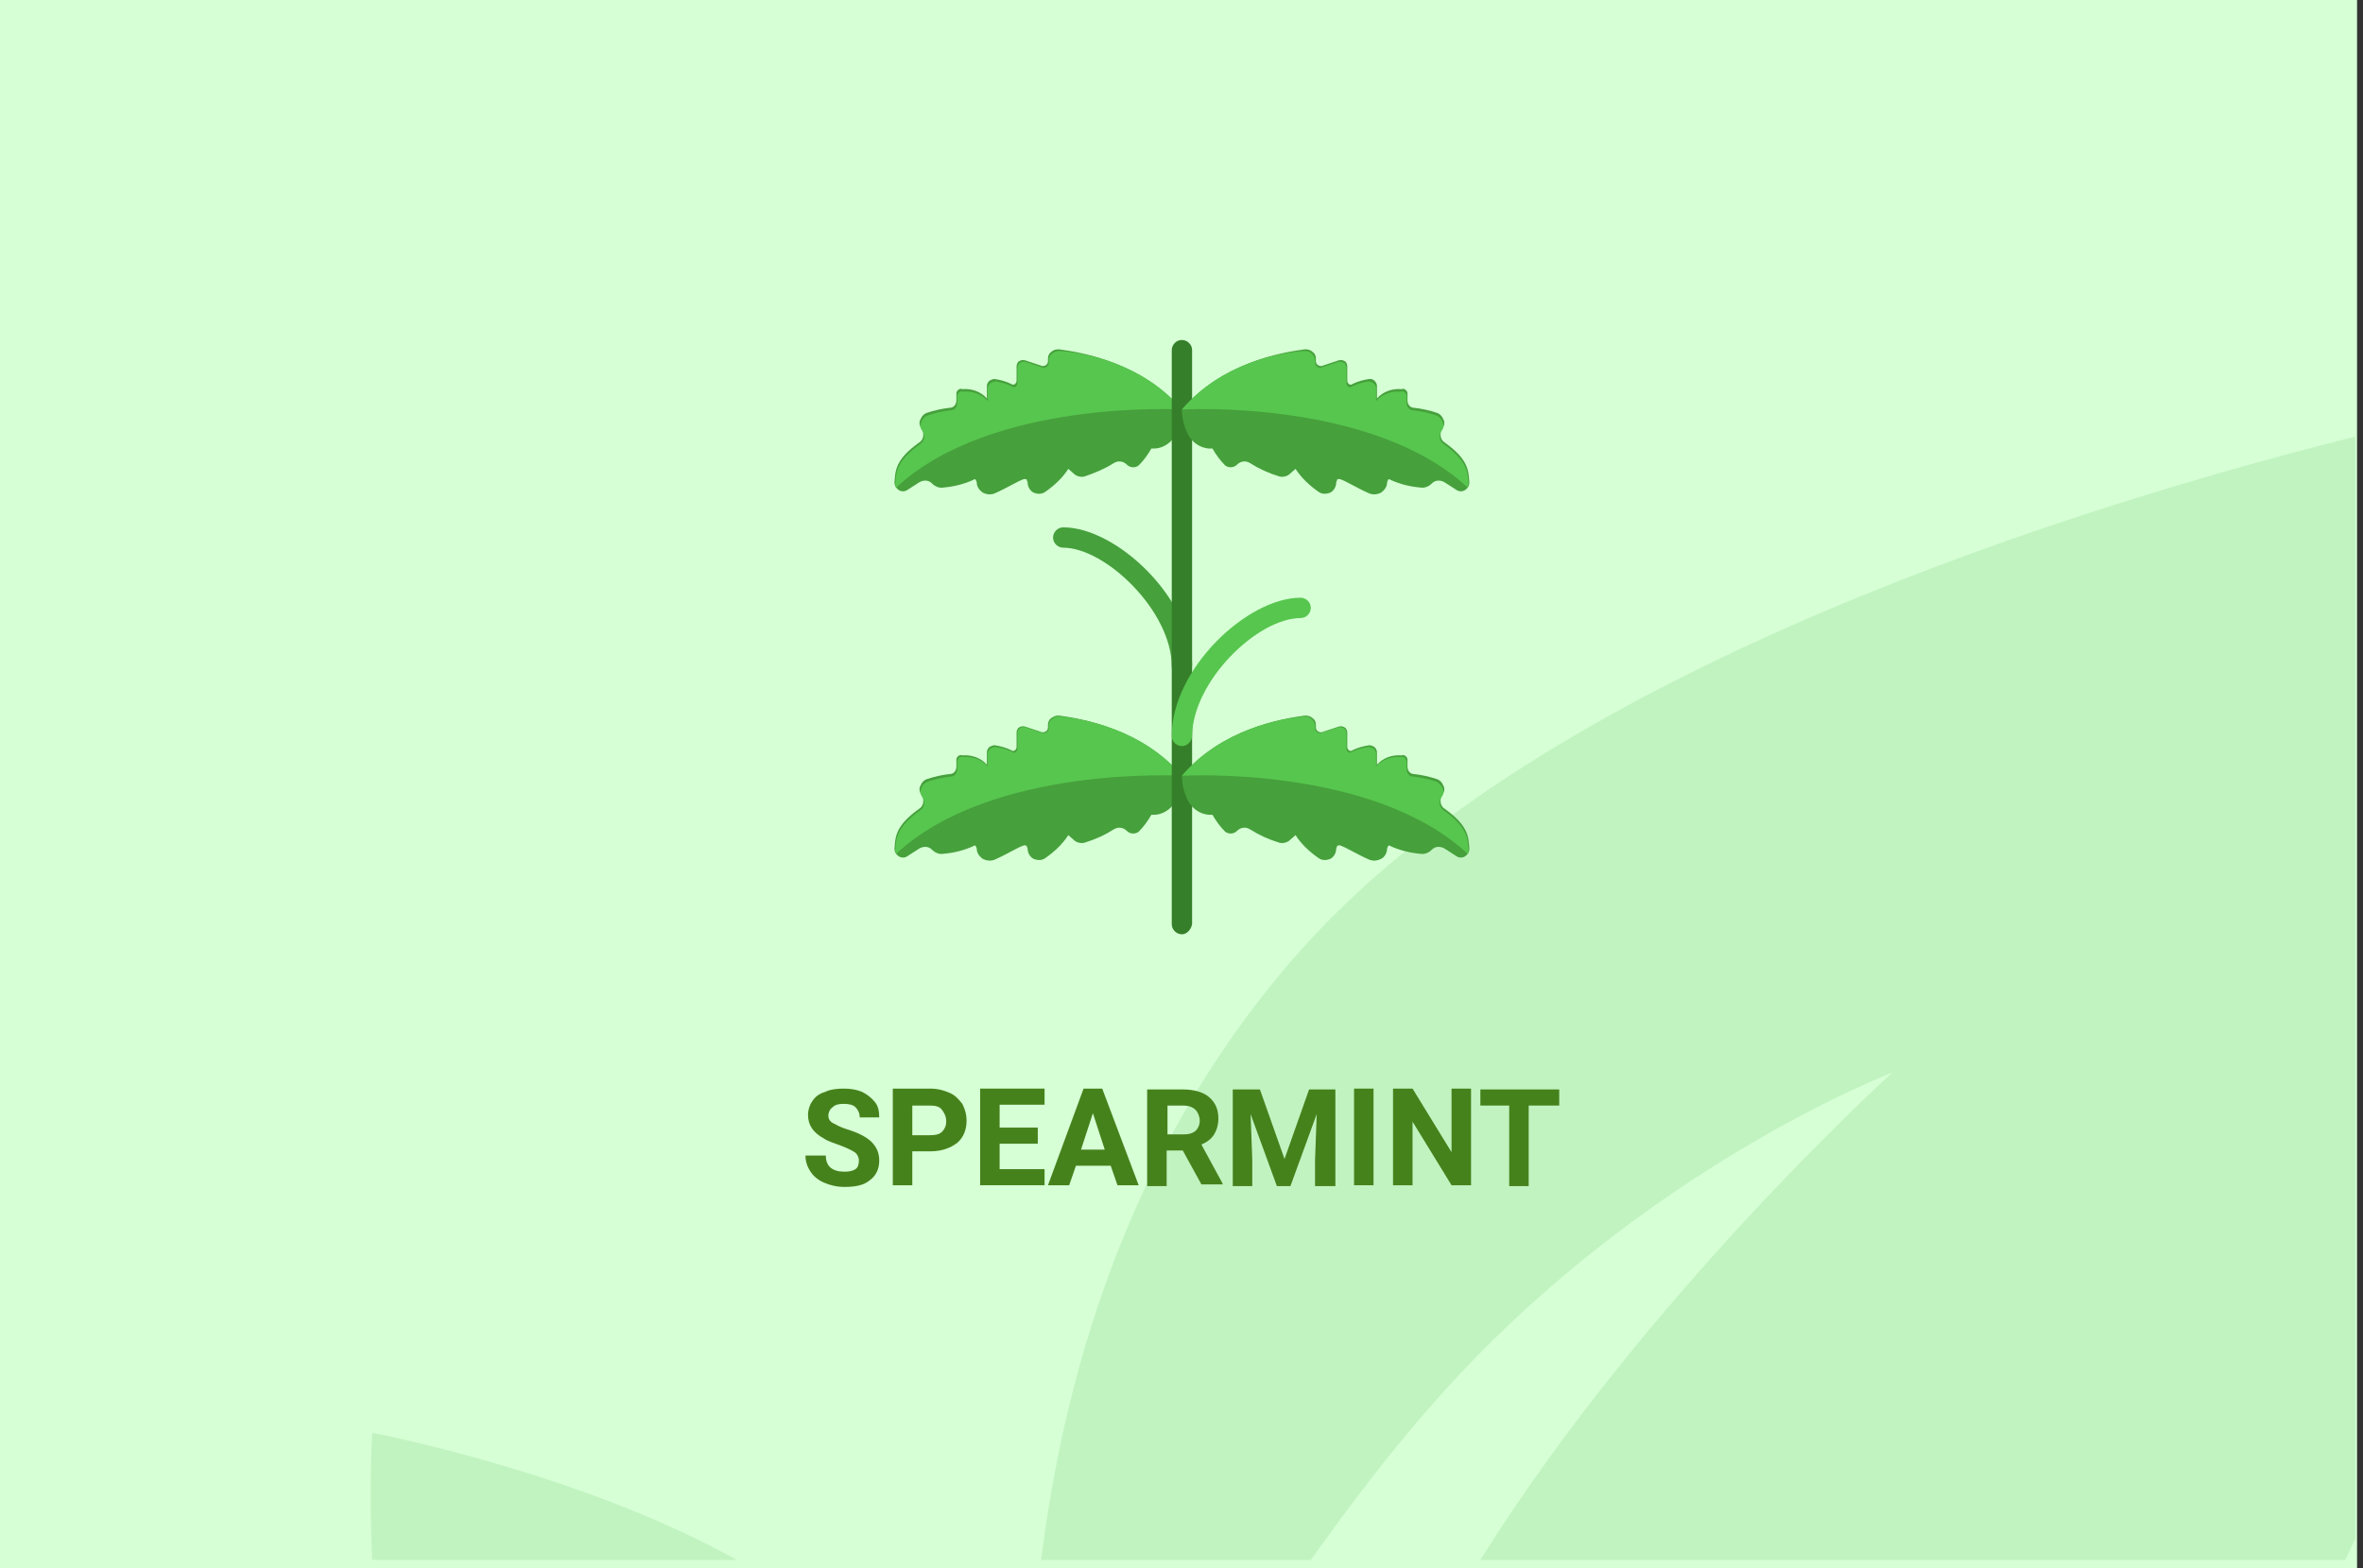 <?xml version="1.0" encoding="utf-8"?>
<!-- Generator: Adobe Illustrator 16.0.4, SVG Export Plug-In . SVG Version: 6.00 Build 0)  -->
<!DOCTYPE svg PUBLIC "-//W3C//DTD SVG 1.1//EN" "http://www.w3.org/Graphics/SVG/1.1/DTD/svg11.dtd">
<svg version="1.1" id="Слой_1" xmlns="http://www.w3.org/2000/svg" xmlns:xlink="http://www.w3.org/1999/xlink" x="0px" y="0px"
	 width="278.7px" height="185px" viewBox="0 0 278.7 185" enable-background="new 0 0 278.7 185" xml:space="preserve">
<rect x="0" y="0" width="278.7" height="185" fill="#333333" stroke="none"/>
<g id="Rectangle_756_1_" enable-background="new    ">
	<g id="Rectangle_756">
		<g>
			<rect fill="#D6FFD5" width="278" height="185"/>
		</g>
	</g>
</g>
<g id="Rectangle_757_copy_1_" enable-background="new    ">
	<g id="Rectangle_757_copy">
		<g>
			<path fill="#C1F3C0" d="M43.9,184h43c-18.6-10.4-43-15-43-15S43.5,175.2,43.9,184z M154.299,111.1
				C134,133.3,125.7,160.6,122.8,184h31.8c4.699-6.6,9.699-13.2,15-19.1c24-27.101,53.6-38.4,53.6-38.4S194,152.9,174.6,184h102
				c0.4-0.8,0.8-1.7,1.199-2.5v-130C246.1,59.4,184.1,78.5,154.299,111.1z"/>
		</g>
	</g>
</g>
<g>
	<path fill="#46821C" d="M101.3,136.9c0-0.4-0.2-0.801-0.5-1c-0.3-0.2-0.9-0.5-1.7-0.801c-0.8-0.3-1.5-0.5-1.9-0.8
		c-1.3-0.7-1.9-1.6-1.9-2.8c0-0.6,0.2-1.2,0.5-1.6c0.3-0.5,0.8-0.9,1.5-1.101c0.6-0.3,1.4-0.399,2.2-0.399s1.5,0.1,2.2,0.399
		c0.6,0.3,1.1,0.7,1.5,1.2c0.4,0.5,0.5,1.1,0.5,1.8h-2.3c0-0.5-0.2-0.899-0.5-1.2c-0.3-0.3-0.8-0.399-1.4-0.399s-1,0.1-1.3,0.399
		c-0.3,0.2-0.5,0.601-0.5,1c0,0.4,0.2,0.7,0.6,0.9c0.4,0.2,0.9,0.5,1.6,0.7c1.3,0.399,2.3,0.899,2.9,1.5c0.6,0.6,0.9,1.3,0.9,2.2
		c0,1-0.4,1.8-1.1,2.3c-0.7,0.6-1.7,0.8-3,0.8c-0.9,0-1.7-0.2-2.4-0.5c-0.7-0.3-1.3-0.8-1.6-1.3c-0.4-0.601-0.6-1.2-0.6-1.9h2.4
		c0,1.3,0.8,1.9,2.2,1.9c0.6,0,1-0.101,1.3-0.3C101.2,137.7,101.3,137.3,101.3,136.9z"/>
	<path fill="#46821C" d="M107.6,135.8v4h-2.3V128.4h4.4c0.9,0,1.6,0.199,2.3,0.5c0.7,0.3,1.1,0.8,1.5,1.3c0.3,0.6,0.5,1.2,0.5,2
		c0,1.1-0.4,2-1.1,2.6c-0.8,0.601-1.8,1-3.2,1H107.6L107.6,135.8z M107.6,133.9h2.1c0.6,0,1.1-0.101,1.4-0.4
		c0.3-0.3,0.5-0.7,0.5-1.2c0-0.6-0.2-1-0.5-1.399c-0.3-0.4-0.8-0.5-1.4-0.5h-2.1V133.9z"/>
	<path fill="#46821C" d="M122.4,134.9h-4.5v3h5.3v1.899h-7.6V128.4h7.6v1.899h-5.3v2.7h4.5V134.9z"/>
	<path fill="#46821C" d="M131,137.5h-4.1l-0.8,2.3h-2.5l4.2-11.399h2.2l4.3,11.399h-2.5L131,137.5z M127.5,135.6h2.8l-1.4-4.3
		L127.5,135.6z"/>
	<path fill="#46821C" d="M139.5,135.7h-1.9v4.2h-2.3v-11.4h4.2c1.299,0,2.4,0.3,3.1,0.9c0.699,0.6,1.1,1.399,1.1,2.5
		c0,0.8-0.199,1.399-0.5,1.899c-0.3,0.5-0.8,0.9-1.5,1.2l2.5,4.6v0.101h-2.5L139.5,135.7z M137.7,133.8h1.9c0.6,0,1-0.1,1.4-0.399
		c0.299-0.301,0.5-0.7,0.5-1.2s-0.201-1-0.5-1.3c-0.301-0.301-0.801-0.5-1.4-0.5h-1.9V133.8z"/>
	<path fill="#46821C" d="M148.6,128.5l2.9,8.2l2.899-8.2h3.101v11.4h-2.4V136.8l0.199-5.399l-3.1,8.5h-1.6l-3.1-8.5l0.199,5.399
		v3.101h-2.3v-11.4H148.6z"/>
	<path fill="#46821C" d="M162,139.8H159.7V128.4H162V139.8z"/>
	<path fill="#46821C" d="M173.5,139.8H171.2l-4.6-7.5v7.5h-2.301V128.4h2.301l4.6,7.5v-7.5h2.301V139.8z"/>
	<path fill="#46821C" d="M183.799,130.4h-3.5v9.5H178v-9.5h-3.4v-1.9h9.3v1.9H183.799z"/>
</g>
<g>
	<path fill="#46A03C" d="M139.4,91.5c0,1.1-0.3,2.2-0.8,3.1c-0.6,1-1.7,1.601-2.8,1.5c-0.4,0.7-0.9,1.4-1.5,2
		c-0.4,0.301-1,0.301-1.4-0.1s-1-0.5-1.5-0.2c-1.1,0.7-2.2,1.2-3.5,1.601c-0.4,0.1-0.8,0-1.1-0.2l-0.8-0.7c-0.7,1.1-1.7,2-2.7,2.7
		c-0.4,0.3-0.9,0.3-1.4,0.1c-0.4-0.2-0.7-0.7-0.7-1.2c0-0.1-0.1-0.199-0.1-0.3c-0.1-0.1-0.2-0.1-0.3-0.1c-0.7,0.2-2.1,1.1-3.5,1.7
		c-0.5,0.199-1,0.1-1.4-0.101c-0.4-0.3-0.7-0.7-0.7-1.2c0-0.1-0.1-0.199-0.1-0.3c-0.1-0.1-0.2-0.1-0.3,0c-1.1,0.5-2.3,0.8-3.5,0.9
		c-0.5,0.1-1-0.101-1.4-0.5c-0.4-0.4-1-0.4-1.5-0.101L107,101c-0.3,0.2-0.7,0.2-1,0s-0.5-0.5-0.5-0.9c0.1-1.399,0.1-2.699,2.9-4.699
		c0.5-0.301,0.6-0.9,0.4-1.5l-0.2-0.301c-0.2-0.3-0.2-0.7,0-1c0.1-0.3,0.4-0.6,0.7-0.7c0.9-0.3,1.8-0.5,2.7-0.6
		c0.5,0,0.8-0.4,0.8-0.9v-0.8c0-0.2,0.1-0.3,0.2-0.4c0.1-0.1,0.3-0.2,0.5-0.1c1.1-0.1,2.2,0.3,2.9,1.1v-1.5c0-0.2,0.1-0.4,0.3-0.6
		c0.2-0.1,0.4-0.2,0.6-0.2c0.7,0.1,1.4,0.3,2,0.6c0.1,0.1,0.3,0.1,0.4,0c0.1-0.1,0.2-0.2,0.2-0.4v-1.7c0-0.2,0.1-0.5,0.3-0.6
		c0.2-0.1,0.4-0.2,0.7-0.1c0.6,0.2,1.2,0.4,1.8,0.6c0.2,0.1,0.4,0.1,0.6,0c0.2-0.1,0.3-0.3,0.3-0.5v-0.3c0-0.3,0.1-0.6,0.4-0.8
		c0.3-0.2,0.5-0.3,0.9-0.3C127.8,84.8,134.7,86,139.4,91.5z"/>
	<path fill="#46A03C" d="M139.4,48.3c0,1.1-0.3,2.2-0.8,3.1c-0.6,1-1.7,1.6-2.8,1.5c-0.4,0.7-0.9,1.4-1.5,2c-0.4,0.3-1,0.3-1.4-0.1
		c-0.4-0.4-1-0.5-1.5-0.2c-1.1,0.7-2.3,1.2-3.5,1.6c-0.4,0.1-0.8,0-1.1-0.2l-0.8-0.7c-0.7,1.1-1.7,2-2.7,2.7
		c-0.4,0.3-0.9,0.3-1.4,0.1c-0.4-0.2-0.7-0.7-0.7-1.2c0-0.1-0.1-0.2-0.1-0.3s-0.2-0.1-0.3-0.1c-0.7,0.2-2.1,1.1-3.5,1.7
		c-0.5,0.2-1,0.1-1.4-0.1c-0.4-0.3-0.7-0.7-0.7-1.2c0-0.1-0.1-0.2-0.1-0.3c-0.1-0.1-0.2-0.1-0.3,0c-1.1,0.5-2.3,0.8-3.5,0.9
		c-0.5,0.1-1-0.1-1.4-0.5s-1-0.4-1.5-0.1l-1.4,0.9c-0.3,0.2-0.7,0.2-1,0c-0.3-0.2-0.5-0.5-0.5-0.9c0.1-1.4,0.1-2.7,2.9-4.7
		c0.5-0.3,0.6-0.9,0.4-1.5l-0.2-0.3c-0.2-0.3-0.2-0.7,0-1c0.1-0.3,0.4-0.6,0.7-0.7c0.9-0.3,1.8-0.5,2.7-0.6c0.5,0,0.8-0.4,0.8-0.9
		v-0.8c0-0.2,0.1-0.3,0.2-0.4s0.3-0.2,0.5-0.1c1.1-0.1,2.2,0.3,2.9,1.1v-1.5c0-0.2,0.1-0.4,0.3-0.6c0.2-0.1,0.4-0.2,0.6-0.2
		c0.7,0.1,1.4,0.3,2,0.6c0.1,0.1,0.3,0.1,0.4,0c0.1-0.1,0.2-0.2,0.2-0.4v-1.7c0-0.2,0.1-0.5,0.3-0.6c0.2-0.1,0.4-0.2,0.7-0.1
		c0.6,0.2,1.2,0.4,1.8,0.6c0.2,0.1,0.4,0.1,0.6,0c0.2-0.1,0.3-0.3,0.3-0.5v-0.3c0-0.3,0.1-0.6,0.4-0.8c0.2-0.2,0.5-0.3,0.9-0.3
		C127.8,41.6,134.7,42.8,139.4,48.3z"/>
	<path fill="#57C64E" d="M139.4,48.3c0,0-22.4-1.3-33.7,9.2c-0.1-0.1-0.1-0.3-0.1-0.4c0.1-1.4,0.1-2.7,2.9-4.7
		c0.5-0.3,0.6-0.9,0.4-1.4l-0.2-0.3c-0.2-0.3-0.2-0.7,0-1c0.1-0.3,0.4-0.6,0.7-0.7c0.9-0.3,1.8-0.5,2.7-0.6c0.5,0,0.8-0.4,0.8-0.9
		v-0.8c0-0.2,0.1-0.3,0.2-0.4c0.1-0.1,0.3-0.2,0.5-0.1c1.1-0.1,2.2,0.3,2.9,1.1v-1.5c0-0.2,0.1-0.4,0.3-0.6c0.2-0.1,0.4-0.2,0.6-0.2
		c0.7,0.1,1.4,0.3,2,0.6c0.1,0.1,0.3,0.1,0.4,0c0.1-0.1,0.2-0.2,0.2-0.4v-1.8c0-0.2,0.1-0.5,0.3-0.6c0.2-0.1,0.4-0.2,0.7-0.1
		c0.6,0.2,1.2,0.4,1.8,0.6c0.2,0.1,0.4,0.1,0.6,0c0.2-0.1,0.3-0.3,0.3-0.5v-0.3c0-0.3,0.1-0.6,0.4-0.8c0.3-0.2,0.5-0.3,0.9-0.3
		C127.8,41.6,134.7,42.8,139.4,48.3z"/>
	<path fill="#46A03C" d="M139.4,79.8c-0.6,0-1.2-0.5-1.2-1.2c0-6.5-7.8-14-12.8-14c-0.6,0-1.2-0.5-1.2-1.2c0-0.6,0.5-1.2,1.2-1.2
		c6.3,0,15.2,8.4,15.2,16.3C140.5,79.3,140,79.8,139.4,79.8z"/>
	<path fill="#57C64E" d="M139.4,91.5c0,0-22.4-1.3-33.7,9.2c-0.1-0.101-0.1-0.3-0.1-0.4c0.1-1.399,0.1-2.7,2.9-4.7
		c0.5-0.3,0.6-0.899,0.4-1.399l-0.2-0.3c-0.2-0.301-0.2-0.7,0-1c0.1-0.3,0.4-0.6,0.7-0.7c0.9-0.3,1.8-0.5,2.7-0.6
		c0.5,0,0.8-0.4,0.8-0.9v-0.8c0-0.2,0.1-0.3,0.2-0.5c0.1-0.1,0.3-0.2,0.5-0.1c1.1-0.1,2.2,0.3,2.9,1.1v-1.5c0-0.2,0.1-0.4,0.3-0.6
		c0.2-0.1,0.4-0.2,0.6-0.2c0.7,0.1,1.4,0.3,2,0.6c0.1,0.1,0.3,0.1,0.4,0c0.1-0.1,0.2-0.2,0.2-0.4v-1.8c0-0.2,0.1-0.5,0.3-0.6
		c0.2-0.1,0.4-0.2,0.7-0.1c0.6,0.2,1.2,0.4,1.8,0.6c0.2,0.1,0.4,0.1,0.6,0c0.2-0.1,0.3-0.3,0.3-0.5v-0.3c0-0.3,0.1-0.6,0.4-0.8
		c0.2-0.2,0.5-0.3,0.9-0.3C127.8,84.8,134.7,86,139.4,91.5z"/>
	<path fill="#357F2A" d="M139.4,110.2c-0.6,0-1.2-0.5-1.2-1.2V41.3c0-0.6,0.5-1.2,1.2-1.2c0.601,0,1.2,0.5,1.2,1.2V109
		C140.5,109.6,140,110.2,139.4,110.2z"/>
	<path fill="#46A03C" d="M139.4,48.3c0,1.1,0.3,2.2,0.8,3.1c0.6,1,1.7,1.6,2.801,1.5c0.399,0.7,0.899,1.4,1.5,2
		c0.399,0.3,1,0.3,1.399-0.1c0.399-0.4,1-0.5,1.5-0.2c1.101,0.7,2.2,1.2,3.5,1.6c0.399,0.1,0.8,0,1.101-0.2l0.799-0.7
		c0.701,1.1,1.701,2,2.701,2.7c0.399,0.3,0.899,0.3,1.399,0.1c0.399-0.2,0.7-0.7,0.7-1.2c0-0.1,0.1-0.2,0.1-0.3s0.2-0.1,0.301-0.1
		c0.699,0.2,2.1,1.1,3.5,1.7c0.5,0.2,1,0.1,1.399-0.1c0.399-0.3,0.7-0.7,0.7-1.2c0-0.1,0.1-0.2,0.1-0.3c0.1-0.1,0.2-0.1,0.301,0
		c1.1,0.5,2.299,0.8,3.5,0.9c0.5,0.1,1-0.1,1.399-0.5s1-0.4,1.5-0.1l1.399,0.9c0.301,0.2,0.701,0.2,1,0c0.301-0.2,0.5-0.5,0.5-0.9
		c-0.1-1.4-0.1-2.7-2.899-4.7c-0.5-0.3-0.601-0.9-0.399-1.5l0.199-0.3c0.2-0.3,0.2-0.7,0-1c-0.1-0.3-0.4-0.6-0.699-0.7
		c-0.9-0.3-1.801-0.5-2.701-0.6c-0.5,0-0.799-0.4-0.799-0.9v-0.8c0-0.2-0.101-0.3-0.201-0.4c-0.1-0.1-0.299-0.2-0.5-0.1
		c-1.1-0.1-2.199,0.3-2.899,1.1v-1.5c0-0.2-0.101-0.4-0.3-0.6c-0.2-0.2-0.4-0.2-0.6-0.2c-0.701,0.1-1.4,0.3-2,0.6
		c-0.101,0.1-0.301,0.1-0.4,0c-0.1-0.1-0.2-0.2-0.2-0.4v-1.7c0-0.2-0.101-0.5-0.3-0.6c-0.2-0.1-0.4-0.2-0.7-0.1
		c-0.601,0.2-1.2,0.4-1.8,0.6c-0.2,0.1-0.4,0.1-0.6,0c-0.201-0.1-0.301-0.3-0.301-0.5v-0.3c0-0.3-0.1-0.6-0.4-0.8
		c-0.199-0.2-0.5-0.3-0.899-0.3C151,41.6,144.1,42.8,139.4,48.3z"/>
	<path fill="#57C64E" d="M139.4,48.3c0,0,22.399-1.3,33.7,9.2c0.1-0.1,0.1-0.3,0.1-0.4c-0.1-1.4-0.1-2.7-2.9-4.7
		c-0.5-0.3-0.6-0.9-0.399-1.4l0.2-0.3c0.199-0.3,0.199-0.7,0-1c-0.1-0.3-0.4-0.6-0.7-0.7c-0.899-0.3-1.8-0.5-2.7-0.6
		c-0.5,0-0.8-0.4-0.8-0.9v-0.8c0-0.2-0.101-0.3-0.2-0.4c-0.1-0.1-0.3-0.2-0.5-0.1c-1.1-0.1-2.199,0.3-2.9,1.1v-1.5
		c0-0.2-0.1-0.4-0.299-0.6c-0.201-0.1-0.4-0.2-0.601-0.2c-0.7,0.1-1.399,0.3-2,0.6c-0.101,0.1-0.3,0.1-0.399,0
		c-0.101-0.1-0.201-0.2-0.201-0.4v-1.8c0-0.2-0.1-0.5-0.299-0.6c-0.201-0.1-0.4-0.2-0.701-0.1c-0.6,0.2-1.199,0.4-1.799,0.6
		c-0.201,0.1-0.4,0.1-0.601,0c-0.2-0.1-0.3-0.3-0.3-0.5v-0.3c0-0.3-0.2-0.6-0.4-0.8c-0.199-0.2-0.5-0.3-0.9-0.3
		C151,41.6,144.1,42.8,139.4,48.3z"/>
	<path fill="#46A03C" d="M139.4,91.5c0,1.1,0.3,2.2,0.8,3.1c0.6,1,1.7,1.601,2.801,1.5c0.399,0.7,0.899,1.4,1.5,2
		c0.399,0.301,1,0.301,1.399-0.1s1-0.5,1.5-0.2c1.101,0.7,2.2,1.2,3.5,1.601c0.399,0.1,0.8,0,1.101-0.2l0.799-0.7
		c0.701,1.1,1.701,2,2.701,2.7c0.399,0.3,0.899,0.3,1.399,0.1c0.399-0.2,0.7-0.7,0.7-1.2c0-0.1,0.1-0.199,0.1-0.3
		c0.1-0.1,0.2-0.1,0.301-0.1c0.699,0.2,2.1,1.1,3.5,1.7c0.5,0.199,1,0.1,1.399-0.101s0.7-0.7,0.7-1.2c0-0.1,0.1-0.199,0.1-0.3
		c0.1-0.1,0.2-0.1,0.301,0c1.1,0.5,2.299,0.8,3.5,0.9c0.5,0.1,1-0.101,1.399-0.5c0.399-0.4,1-0.4,1.5-0.101l1.399,0.9
		c0.301,0.2,0.701,0.2,1,0c0.301-0.2,0.5-0.5,0.5-0.9c-0.1-1.399-0.1-2.699-2.899-4.699c-0.5-0.301-0.601-0.9-0.399-1.5L170.2,93.6
		c0.2-0.3,0.2-0.7,0-1c-0.1-0.3-0.4-0.6-0.699-0.7c-0.9-0.3-1.801-0.5-2.701-0.6c-0.5,0-0.799-0.4-0.799-0.9v-0.8
		c0-0.2-0.101-0.3-0.201-0.4c-0.1-0.1-0.299-0.2-0.5-0.1c-1.1-0.1-2.199,0.3-2.899,1.1v-1.5c0-0.2-0.101-0.4-0.3-0.6
		c-0.2-0.1-0.4-0.2-0.6-0.2c-0.701,0.1-1.4,0.3-2,0.6c-0.101,0.1-0.301,0.1-0.4,0s-0.2-0.2-0.2-0.4v-1.7c0-0.2-0.101-0.5-0.3-0.6
		c-0.2-0.1-0.4-0.2-0.7-0.1c-0.601,0.2-1.2,0.4-1.8,0.6c-0.2,0.1-0.4,0.1-0.6,0c-0.201-0.1-0.301-0.3-0.301-0.5v-0.3
		c0-0.3-0.1-0.6-0.4-0.8c-0.199-0.2-0.5-0.3-0.899-0.3C151,84.8,144.1,86,139.4,91.5z"/>
	<g>
		<path fill="#57C64E" d="M139.4,91.5c0,0,22.399-1.3,33.7,9.2c0.1-0.101,0.1-0.3,0.1-0.4c-0.1-1.399-0.1-2.7-2.9-4.7
			c-0.5-0.3-0.6-0.899-0.399-1.399l0.2-0.3c0.199-0.301,0.199-0.7,0-1c-0.2-0.3-0.4-0.6-0.7-0.7c-0.899-0.3-1.8-0.5-2.7-0.6
			c-0.5,0-0.8-0.4-0.8-0.9v-0.8c0-0.2-0.101-0.3-0.2-0.5c-0.1-0.1-0.3-0.2-0.5-0.1c-1.1-0.1-2.199,0.3-2.9,1.1v-1.5
			c0-0.2-0.1-0.4-0.299-0.6c-0.201-0.1-0.4-0.2-0.601-0.2c-0.7,0.1-1.399,0.3-2,0.6c-0.101,0.1-0.3,0.1-0.399,0
			c-0.101-0.1-0.201-0.2-0.201-0.4v-1.8c0-0.2-0.1-0.5-0.299-0.6c-0.201-0.1-0.4-0.2-0.701-0.1c-0.6,0.2-1.199,0.4-1.799,0.6
			c-0.201,0.1-0.4,0.1-0.601,0s-0.3-0.3-0.3-0.5v-0.3c0-0.3-0.2-0.6-0.4-0.8c-0.199-0.2-0.5-0.3-0.9-0.3
			C151,84.8,144.1,86,139.4,91.5z"/>
		<path fill="#57C64E" d="M139.4,88c-0.6,0-1.2-0.5-1.2-1.2c0-7.9,8.9-16.3,15.2-16.3c0.601,0,1.2,0.5,1.2,1.2
			c0,0.6-0.5,1.2-1.2,1.2c-5.101,0-12.8,7.5-12.8,14C140.5,87.5,140,88,139.4,88z"/>
	</g>
</g>
</svg>
